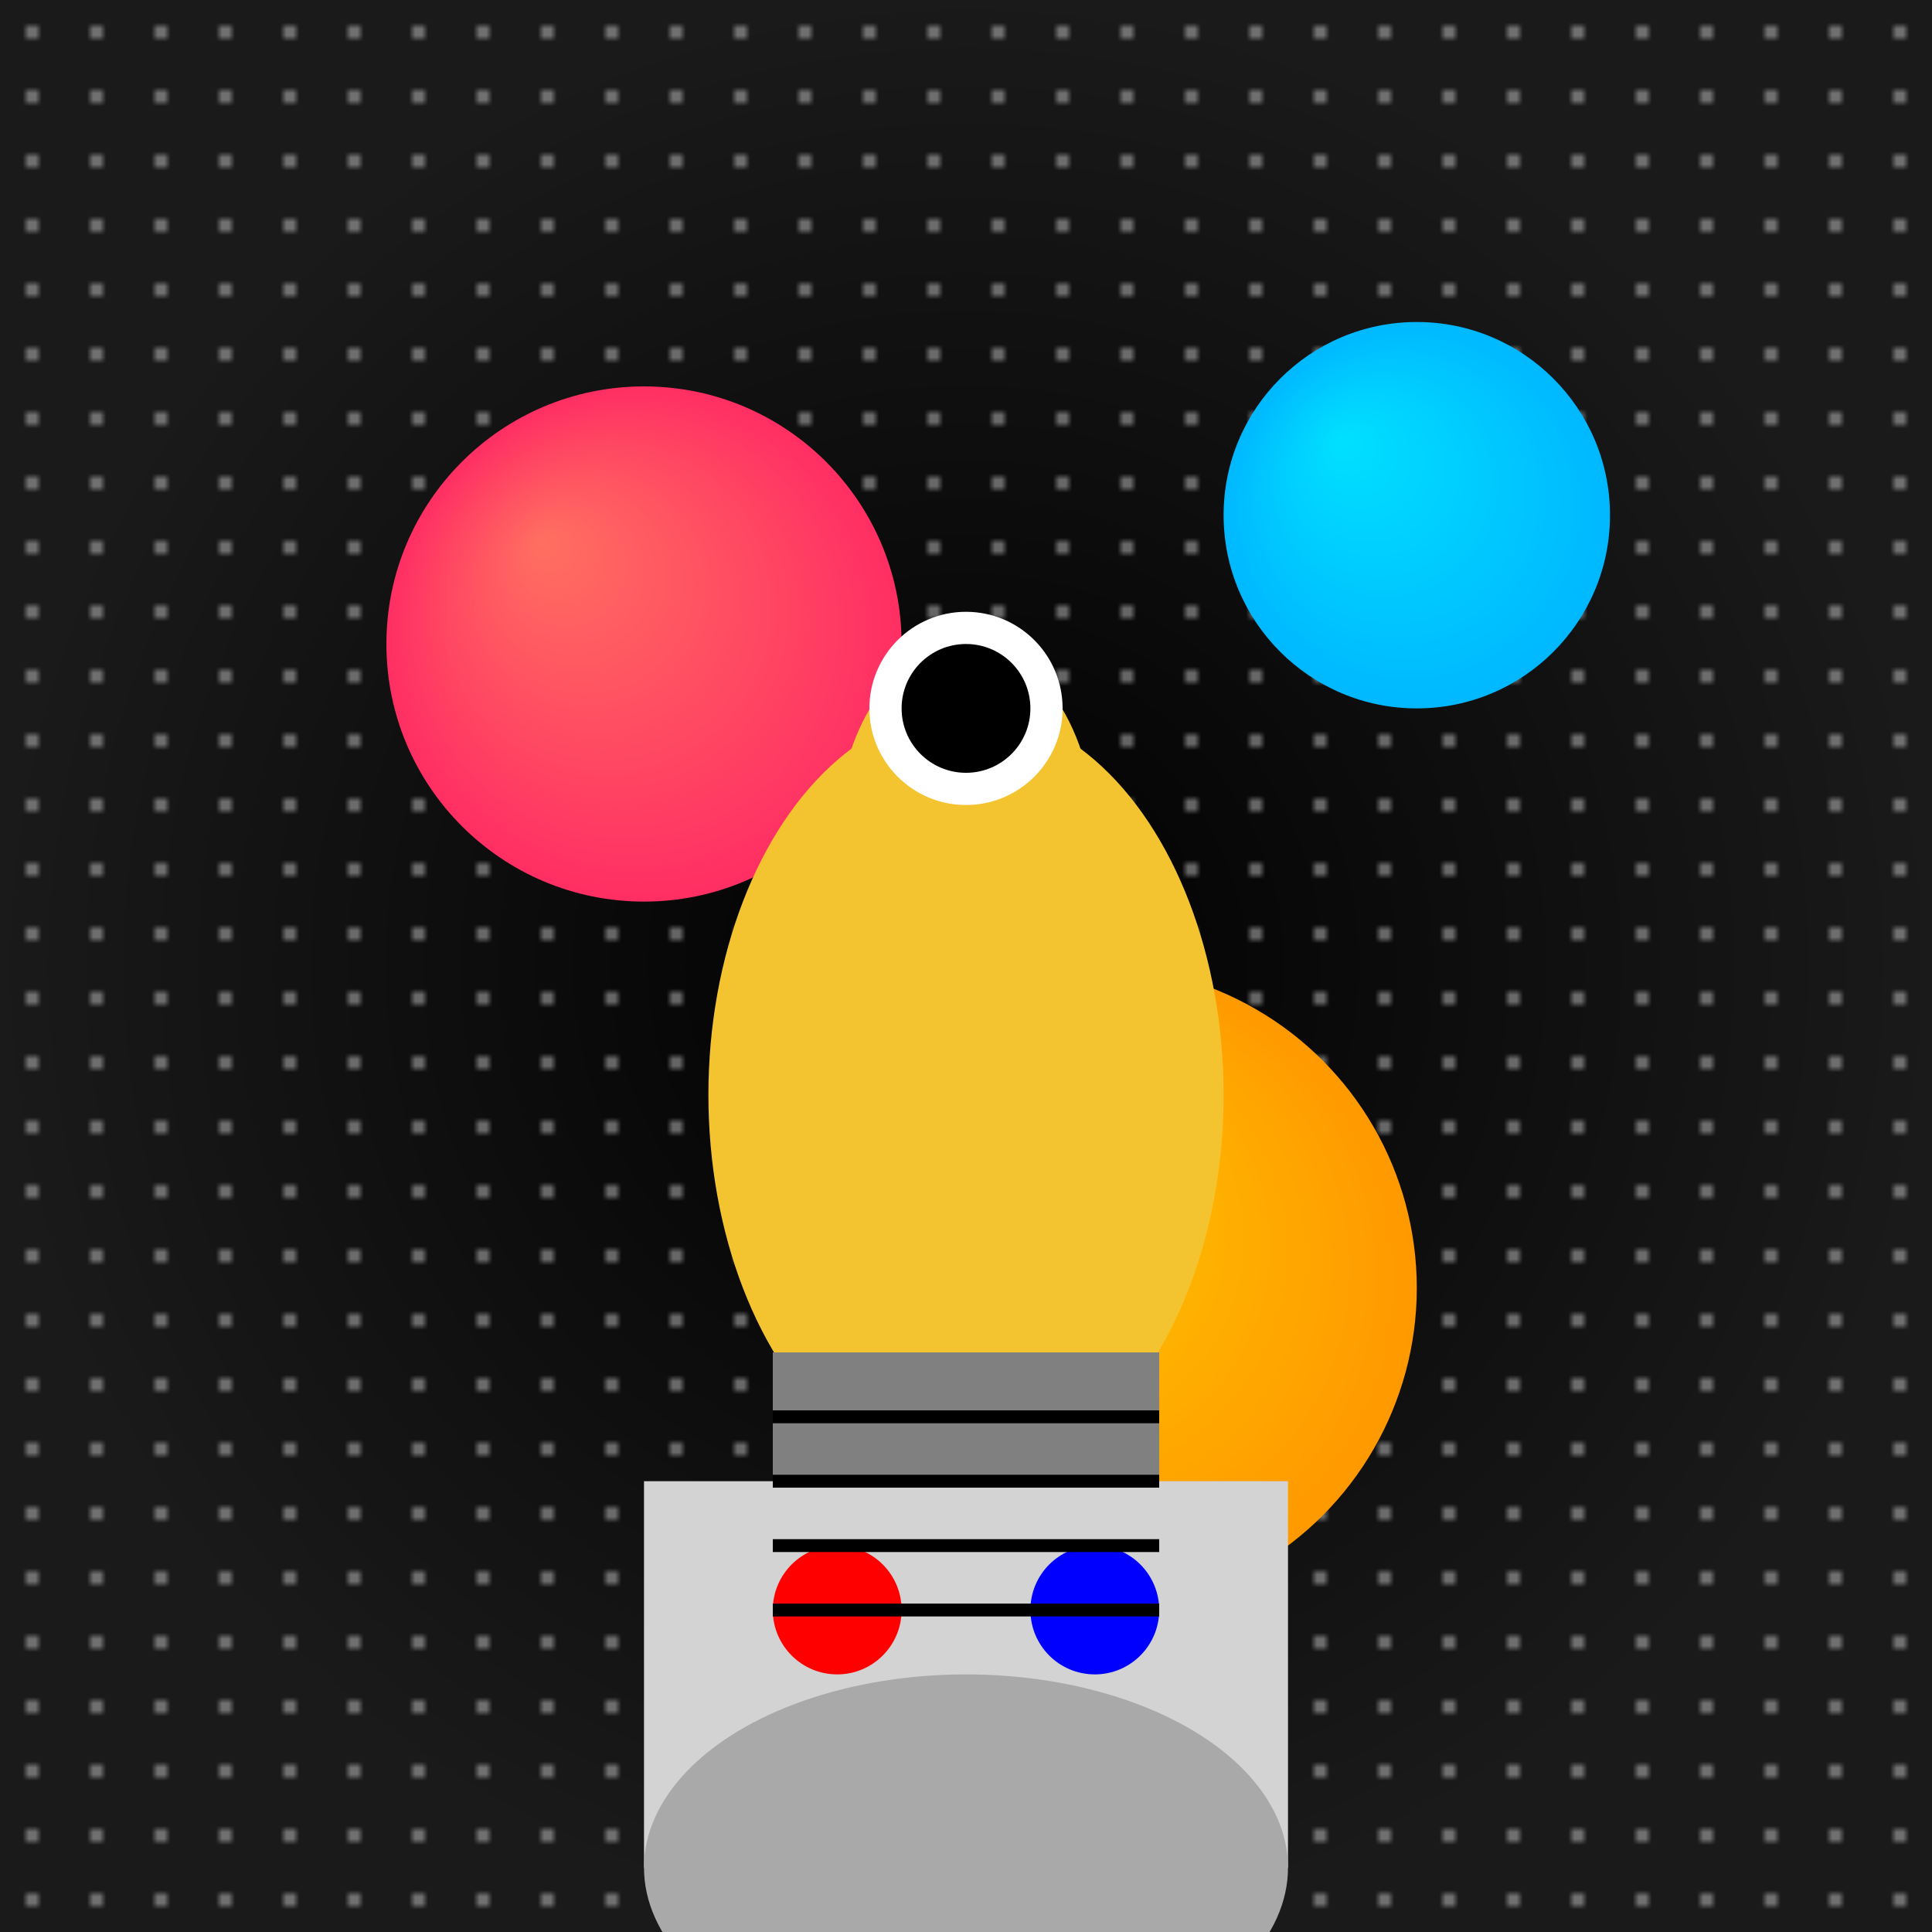 <svg viewBox="0 0 300 300" xmlns="http://www.w3.org/2000/svg">
  <defs>
    <radialGradient id="planet1" cx="50%" cy="50%" r="50%" fx="30%" fy="30%">
      <stop offset="0%" style="stop-color:#ff6f61;stop-opacity:1"/>
      <stop offset="100%" style="stop-color:#ff2e63;stop-opacity:1"/>
    </radialGradient>
    <radialGradient id="planet2" cx="50%" cy="50%" r="50%" fx="30%" fy="30%">
      <stop offset="0%" style="stop-color:#00e0ff;stop-opacity:1"/>
      <stop offset="100%" style="stop-color:#00b8ff;stop-opacity:1"/>
    </radialGradient>
    <radialGradient id="planet3" cx="50%" cy="50%" r="50%" fx="30%" fy="30%">
      <stop offset="0%" style="stop-color:#ffcc00;stop-opacity:1"/>
      <stop offset="100%" style="stop-color:#ff9900;stop-opacity:1"/>
    </radialGradient>
    <radialGradient id="spaceGradient" cx="50%" cy="50%" r="50%">
      <stop offset="0%" style="stop-color:#000000;stop-opacity:1"/>
      <stop offset="100%" style="stop-color:#1a1a1a;stop-opacity:1"/>
    </radialGradient>
    <pattern id="stars" x="0" y="0" width="10" height="10" patternUnits="userSpaceOnUse">
      <circle cx="5" cy="5" r="1" fill="#ffffff"/>
    </pattern>
  </defs>
  <rect width="300" height="300" fill="url(#spaceGradient)"/>
  <rect width="300" height="300" fill="url(#stars)" opacity="0.5"/>
  <circle cx="100" cy="100" r="40" fill="url(#planet1)"/>
  <circle cx="220" cy="80" r="30" fill="url(#planet2)"/>
  <circle cx="170" cy="200" r="50" fill="url(#planet3)"/>
  <g transform="translate(150, 150)">
    <ellipse cx="0" cy="20" rx="40" ry="60" fill="#f4c430"/>
    <ellipse cx="0" cy="-20" rx="20" ry="30" fill="#f4c430"/>
    <circle cx="0" cy="-40" r="15" fill="#ffffff"/>
    <circle cx="0" cy="-40" r="10" fill="#000000"/>
    <rect x="-50" y="80" width="100" height="60" fill="#d3d3d3"/>
    <ellipse cx="0" cy="140" rx="50" ry="30" fill="#a9a9a9"/>
    <circle cx="-20" cy="100" r="10" fill="#ff0000"/>
    <circle cx="20" cy="100" r="10" fill="#0000ff"/>
    <rect x="-30" y="60" width="60" height="20" fill="#808080"/>
    <line x1="-30" y1="70" x2="30" y2="70" stroke="#000000" stroke-width="2"/>
    <line x1="-30" y1="80" x2="30" y2="80" stroke="#000000" stroke-width="2"/>
    <line x1="-30" y1="90" x2="30" y2="90" stroke="#000000" stroke-width="2"/>
    <line x1="-30" y1="100" x2="30" y2="100" stroke="#000000" stroke-width="2"/>
  </g>
</svg>